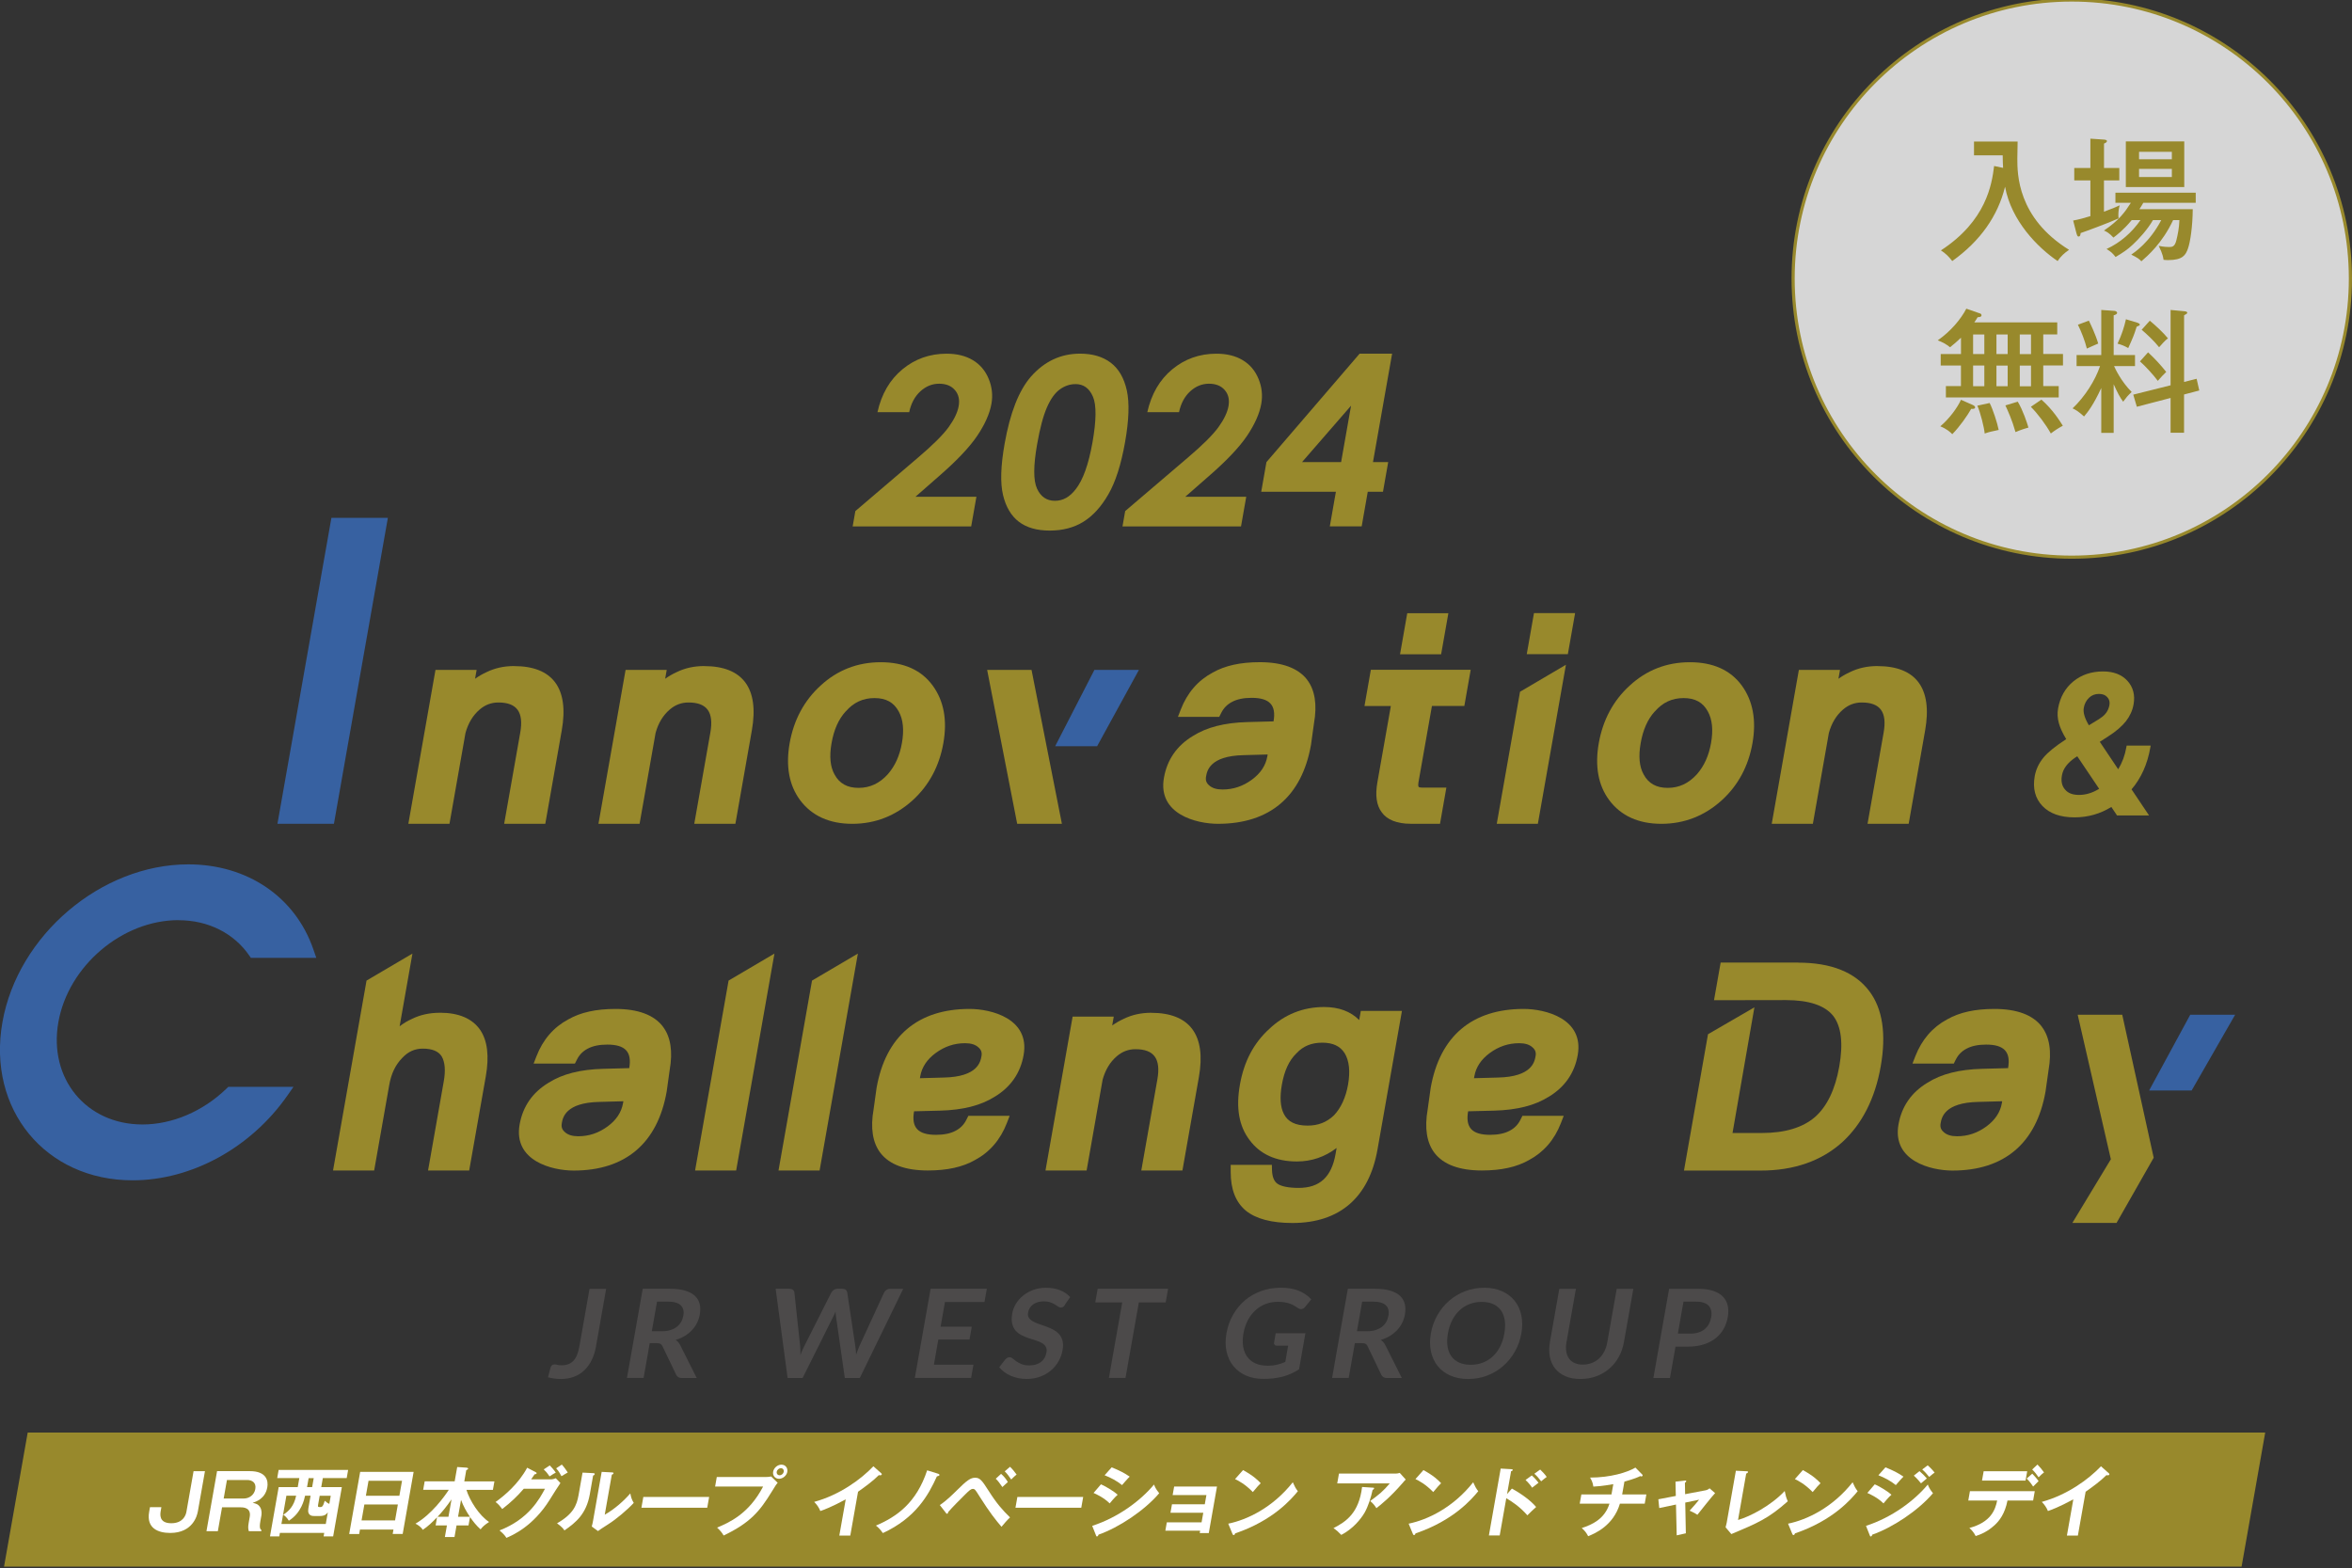 <?xml version="1.0" encoding="UTF-8"?><svg id="_レイヤー_1" xmlns="http://www.w3.org/2000/svg" width="576.43" height="384.41" viewBox="0 0 576.43 384.41"><rect x="0" y="0" width="576.43" height="384.41" fill="#333333" stroke="none"/><defs><style>.cls-1{fill:#4c4a4a;}.cls-1,.cls-2,.cls-3,.cls-4,.cls-5{stroke-width:0px;}.cls-2{fill:#98892c;}.cls-3{fill:#fff;}.cls-6{fill:rgba(255,255,255,.8);stroke:#98892c;stroke-miterlimit:10;stroke-width:.77px;}.cls-4{fill:#3761a1;}.cls-5{fill:#9a8a2c;}</style></defs><path class="cls-1" d="m146.08,330.01c-.22,1.23-.56,2.34-1.04,3.33-.48.99-1.08,1.83-1.8,2.53-.72.7-1.56,1.23-2.53,1.6-.96.37-2.04.56-3.23.56-.54,0-1.07-.03-1.59-.1-.51-.07-1.04-.17-1.59-.31l.64-2.42c.06-.22.17-.4.34-.54.17-.14.4-.2.68-.2.17,0,.39.04.65.11.26.07.61.11,1.03.11.57,0,1.1-.08,1.57-.25.47-.17.89-.43,1.25-.79.36-.36.67-.83.92-1.41.25-.58.45-1.28.6-2.11l2.5-14.18h4.07l-2.48,14.09Z"/><path class="cls-1" d="m159.24,329.24l-1.51,8.54h-4.07l3.86-21.86h6.67c1.49,0,2.74.15,3.75.46,1.01.31,1.81.74,2.39,1.29.58.55.96,1.22,1.15,1.99.18.77.19,1.62.03,2.55-.13.74-.36,1.43-.69,2.09-.33.66-.75,1.25-1.25,1.78s-1.09,1-1.76,1.41c-.67.4-1.41.73-2.22.97.46.29.83.71,1.11,1.26l4.05,8.07h-3.66c-.35,0-.64-.07-.86-.21-.22-.14-.4-.34-.52-.6l-3.36-7c-.13-.26-.28-.45-.47-.56s-.48-.17-.89-.17h-1.74Zm.51-2.92h2.54c.77,0,1.45-.09,2.05-.29.6-.19,1.12-.46,1.55-.79.43-.34.77-.74,1.04-1.2.26-.46.44-.97.54-1.53.2-1.11-.02-1.96-.65-2.56-.63-.59-1.69-.89-3.19-.89h-2.6l-1.28,7.26Z"/><path class="cls-1" d="m190.07,315.92h3.42c.35,0,.63.08.84.25.21.17.33.39.36.67l1.41,13.08c.03.32.06.67.06,1.05,0,.38.01.78,0,1.2.16-.42.31-.82.48-1.2.16-.38.33-.73.5-1.05l6.6-13.08c.12-.23.32-.44.59-.63.27-.19.58-.29.92-.29h1.2c.35,0,.63.08.83.25.2.17.32.39.37.67l1.96,13.08c.11.65.17,1.36.2,2.15.14-.39.28-.77.42-1.13.14-.36.28-.7.41-1.01l6.03-13.08c.12-.25.31-.47.58-.65.27-.18.58-.27.92-.27h3.19l-10.64,21.86h-3.67l-2.14-14.94c-.03-.19-.05-.4-.08-.62-.03-.22-.05-.46-.06-.71-.1.25-.21.49-.31.71-.1.22-.2.43-.3.62l-7.46,14.94h-3.67l-2.93-21.86Z"/><path class="cls-1" d="m241.85,315.92l-.57,3.24h-9.69l-1.07,6.06h7.64l-.55,3.13h-7.64l-1.09,6.18h9.69l-.57,3.25h-13.79l3.86-21.86h13.79Z"/><path class="cls-1" d="m260.99,319.9c-.15.22-.31.38-.47.47-.16.09-.34.14-.55.14s-.41-.08-.64-.23c-.22-.16-.49-.33-.8-.52-.31-.19-.68-.36-1.11-.52-.43-.16-.96-.24-1.58-.24-.57,0-1.07.07-1.51.2-.44.14-.83.32-1.16.57-.33.24-.59.53-.8.87-.2.34-.34.71-.41,1.11-.09.51-.02.94.2,1.28.23.34.56.63.99.88.43.24.93.46,1.5.65.57.19,1.15.4,1.74.61.59.22,1.17.47,1.72.76.55.29,1.03.65,1.43,1.09.4.44.68.97.86,1.61.17.63.18,1.41.02,2.31-.17.99-.51,1.91-1,2.77-.49.86-1.12,1.61-1.88,2.25-.76.64-1.65,1.14-2.65,1.51-1,.37-2.11.55-3.32.55-.7,0-1.37-.07-2.02-.2-.65-.14-1.26-.33-1.84-.58-.58-.25-1.1-.55-1.58-.91-.48-.35-.89-.75-1.24-1.18l1.52-1.95c.14-.14.29-.26.46-.36.17-.09.36-.14.55-.14.25,0,.51.1.76.31s.56.44.91.69c.35.25.78.48,1.28.69s1.13.31,1.89.31c1.16,0,2.11-.27,2.84-.82s1.19-1.34,1.37-2.37c.1-.57.04-1.04-.18-1.41-.22-.36-.55-.67-.98-.91-.43-.25-.93-.46-1.51-.63-.57-.17-1.16-.36-1.75-.56-.59-.2-1.16-.44-1.72-.73-.55-.28-1.03-.65-1.42-1.1-.39-.45-.67-1.02-.84-1.7-.17-.68-.16-1.52.01-2.52.14-.8.44-1.57.89-2.33.45-.76,1.03-1.43,1.75-2.01.71-.58,1.54-1.05,2.49-1.41.95-.35,1.99-.53,3.13-.53,1.29,0,2.44.2,3.46.6,1.02.4,1.84.97,2.48,1.69l-1.34,1.92Z"/><path class="cls-1" d="m286.28,315.92l-.59,3.34h-6.58l-3.27,18.52h-4.07l3.27-18.52h-6.61l.59-3.34h17.25Z"/><path class="cls-1" d="m310.49,334.79c.92,0,1.73-.08,2.44-.25.71-.17,1.4-.4,2.07-.69l.7-3.98h-2.74c-.26,0-.46-.07-.58-.22-.13-.15-.17-.32-.13-.54l.41-2.3h7.27l-1.56,8.85c-.63.4-1.26.75-1.92,1.05-.65.3-1.33.54-2.05.73-.71.19-1.47.33-2.26.43-.79.1-1.64.14-2.54.14-1.59,0-3.01-.28-4.25-.83-1.24-.55-2.27-1.33-3.07-2.31-.8-.99-1.36-2.17-1.67-3.54-.31-1.37-.32-2.87-.03-4.49.29-1.64.82-3.15,1.6-4.52.78-1.37,1.74-2.55,2.9-3.54,1.16-.99,2.48-1.75,3.98-2.3,1.5-.54,3.12-.82,4.86-.82s3.28.26,4.49.79c1.21.53,2.2,1.22,2.96,2.06l-1.5,1.84c-.3.37-.64.56-1.02.56-.24,0-.48-.08-.7-.24-.29-.19-.59-.38-.89-.57-.3-.19-.65-.36-1.03-.5-.38-.14-.82-.26-1.31-.35-.49-.09-1.07-.14-1.74-.14-1.08,0-2.09.18-3.02.54-.94.36-1.77.88-2.5,1.56-.73.68-1.35,1.49-1.85,2.44-.5.95-.85,2.01-1.06,3.17-.22,1.26-.24,2.38-.06,3.36.18.98.53,1.81,1.04,2.49.52.68,1.18,1.19,1.99,1.55.81.36,1.74.54,2.78.54Z"/><path class="cls-1" d="m332.05,329.24l-1.51,8.54h-4.07l3.86-21.86h6.67c1.49,0,2.74.15,3.75.46,1.01.31,1.81.74,2.39,1.29.58.55.96,1.22,1.15,1.99s.19,1.62.03,2.55c-.13.74-.36,1.43-.69,2.09-.33.66-.75,1.25-1.25,1.78-.5.53-1.09,1-1.76,1.41-.67.4-1.41.73-2.22.97.46.29.83.71,1.11,1.26l4.05,8.07h-3.66c-.35,0-.64-.07-.86-.21-.22-.14-.4-.34-.52-.6l-3.36-7c-.13-.26-.28-.45-.47-.56s-.48-.17-.89-.17h-1.74Zm.51-2.92h2.54c.77,0,1.45-.09,2.05-.29s1.12-.46,1.55-.79c.43-.34.77-.74,1.04-1.2.26-.46.44-.97.54-1.53.2-1.11-.02-1.96-.65-2.56-.63-.59-1.69-.89-3.19-.89h-2.6l-1.28,7.26Z"/><path class="cls-1" d="m372.86,326.85c-.28,1.6-.81,3.09-1.59,4.45-.77,1.37-1.73,2.55-2.88,3.55-1.14,1-2.44,1.78-3.9,2.34-1.46.56-3.02.84-4.67.84s-3.11-.28-4.38-.84c-1.27-.56-2.3-1.34-3.1-2.34-.8-1-1.34-2.18-1.64-3.55-.29-1.37-.3-2.85-.02-4.45.28-1.6.81-3.09,1.59-4.45.78-1.37,1.74-2.55,2.89-3.55,1.15-1,2.45-1.78,3.92-2.34,1.46-.56,3.02-.84,4.68-.84s3.11.28,4.37.85c1.26.56,2.29,1.34,3.08,2.34.79.99,1.34,2.17,1.63,3.54.29,1.37.3,2.85.02,4.45Zm-4.17,0c.21-1.2.24-2.28.09-3.23-.15-.95-.46-1.76-.94-2.43-.48-.66-1.11-1.17-1.9-1.53-.79-.35-1.72-.53-2.79-.53s-2.06.18-2.98.53c-.92.35-1.74.86-2.45,1.53-.72.67-1.32,1.47-1.81,2.43-.49.95-.84,2.03-1.05,3.23-.21,1.2-.24,2.28-.09,3.23.15.95.47,1.76.96,2.42.48.66,1.12,1.17,1.92,1.52.79.35,1.73.53,2.79.53s2.06-.18,2.97-.53c.91-.35,1.73-.86,2.44-1.52.71-.66,1.31-1.47,1.8-2.42.49-.95.83-2.03,1.04-3.23Z"/><path class="cls-1" d="m387.94,334.5c.79,0,1.51-.13,2.18-.39.67-.26,1.26-.63,1.77-1.1.51-.47.94-1.05,1.29-1.72.35-.68.59-1.43.74-2.27l2.31-13.09h4.07l-2.31,13.09c-.23,1.3-.65,2.5-1.26,3.61-.61,1.1-1.38,2.06-2.31,2.86-.93.8-1.99,1.43-3.19,1.87-1.2.45-2.5.67-3.9.67s-2.62-.22-3.66-.67c-1.04-.45-1.88-1.07-2.52-1.87-.64-.8-1.07-1.75-1.3-2.86-.22-1.1-.22-2.31,0-3.61l2.31-13.09h4.07l-2.31,13.08c-.15.84-.17,1.59-.06,2.27.11.68.33,1.25.67,1.73.34.48.8.85,1.37,1.11.57.26,1.25.39,2.04.39Z"/><path class="cls-1" d="m410.64,330.09l-1.36,7.7h-4.07l3.86-21.86h7.12c1.46,0,2.7.17,3.71.51,1.01.34,1.81.82,2.39,1.44.59.62.97,1.35,1.15,2.21.18.86.18,1.79,0,2.81-.19,1.06-.53,2.03-1.04,2.91-.51.88-1.17,1.64-1.99,2.28-.82.63-1.79,1.13-2.91,1.48-1.12.35-2.39.53-3.81.53h-3.05Zm.56-3.18h3.05c.75,0,1.41-.09,2-.28.59-.19,1.09-.45,1.52-.8.42-.35.77-.77,1.04-1.27.27-.5.46-1.06.57-1.67.1-.58.11-1.11,0-1.59-.1-.47-.3-.88-.6-1.21-.3-.33-.72-.59-1.24-.76-.52-.18-1.16-.26-1.9-.26h-3.05l-1.38,7.85Z"/><path class="cls-2" d="m527,183.26l.09-.49h-5.89l-.09.49c-.34,1.92-1,3.7-1.98,5.31l-4.51-6.73,2.11-1.36c1.89-1.21,3.33-2.46,4.3-3.69.98-1.26,1.61-2.65,1.87-4.15.4-2.27-.11-4.21-1.51-5.75-1.39-1.53-3.4-2.3-5.98-2.3-2.85,0-5.3.82-7.28,2.45-1.99,1.63-3.25,3.87-3.74,6.64-.2,1.15-.14,2.35.19,3.57.3,1.11.89,2.4,1.81,3.94-2.66,1.72-4.47,3.19-5.55,4.49-1.15,1.39-1.87,2.93-2.17,4.58-.53,2.99.11,5.45,1.89,7.31,1.76,1.85,4.41,2.79,7.87,2.79,3.27,0,6.3-.86,9.02-2.55l1.39,2.08h7.85l-4.29-6.4c2.33-2.7,3.88-6.13,4.6-10.23Zm-16.31-9.72c.18-1.02.6-1.83,1.29-2.49.67-.64,1.47-.95,2.43-.95.9,0,1.58.26,2.06.81.48.54.64,1.16.51,1.91-.21,1.2-.8,2.15-1.77,2.9l-.79.56-2.47,1.51c-1.03-1.71-1.45-3.14-1.26-4.24Zm-1.99,12.1l.4-.25,5.36,7.97c-1.62,1-3.27,1.5-4.9,1.5s-2.71-.43-3.47-1.33c-.76-.89-1.01-2.02-.75-3.46.29-1.67,1.4-3.12,3.37-4.44Z"/><path class="cls-2" d="m333.11,250.04c-2.11-2.12-4.98-3.19-8.59-3.19-5.17,0-9.71,1.82-13.47,5.39-3.82,3.49-6.16,7.96-7.17,13.64-1.01,5.71-.23,10.16,2.36,13.57,2.58,3.49,6.48,5.26,11.6,5.26,3.59,0,6.85-1.11,9.74-3.31l-.25,1.44c-1,5.7-3.89,8.35-9.08,8.35-2.41,0-4.26-.37-5.2-1.04-.84-.62-1.27-1.74-1.31-3.43l-.03-1.18h-10.09v1.73c0,4.27,1.2,7.37,3.7,9.49,2.48,2.01,6.32,3.03,11.42,3.03,11.57,0,18.78-6.23,20.86-18.02l5.99-33.96h-10.08l-.4,2.24Zm-3.55,8.14c1.12,1.87,1.39,4.46.82,7.71-.56,3.16-1.74,5.7-3.45,7.51-1.77,1.7-3.88,2.52-6.46,2.52-2.95,0-4.85-.93-5.82-2.86-.87-1.69-1.03-4.1-.49-7.17.61-3.44,1.77-5.94,3.54-7.65l.08-.08c1.6-1.73,3.66-2.57,6.27-2.57s4.39.83,5.51,2.59Z"/><path class="cls-2" d="m107.81,248.26c-2.55,0-4.81.5-6.82,1.49-1.06.47-2.08,1.08-3.05,1.82l3.14-17.82-11.25,6.62-8.21,46.55h10.08l3.7-20.98c.48-2.74,1.5-4.88,3.15-6.58,1.47-1.58,3.09-2.31,5.09-2.31,2.27,0,3.83.65,4.61,1.9.81,1.41.98,3.46.51,6.11l-3.85,21.86h10.08l4.07-23.07c.87-4.94.41-8.77-1.38-11.39-1.93-2.79-5.24-4.21-9.86-4.21Z"/><polygon class="cls-2" points="170.35 286.92 180.42 286.92 189.8 233.75 178.56 240.37 170.35 286.92"/><polygon class="cls-2" points="190.8 286.92 200.87 286.92 210.25 233.75 199.01 240.37 190.8 286.92"/><path class="cls-2" d="m282.16,248.26c-2.51,0-4.74.5-6.78,1.5-.97.44-1.9.98-2.8,1.61l.38-2.17h-10.08l-6.65,37.72h10.08l3.92-22.25c.66-2.41,1.83-4.35,3.48-5.76,1.36-1.16,2.86-1.72,4.58-1.72,4.55,0,6.25,2.35,5.36,7.41l-3.94,22.33h10.08l4.04-22.93c1.81-10.29-2.23-15.73-11.68-15.73Z"/><path class="cls-2" d="m460.14,163.27c-2.51,0-4.74.5-6.78,1.5-.96.44-1.9.98-2.79,1.61l.38-2.17h-10.08l-6.65,37.72h10.08l3.92-22.25c.66-2.41,1.83-4.35,3.48-5.76,1.36-1.16,2.86-1.72,4.58-1.72,4.55,0,6.25,2.35,5.36,7.41l-3.94,22.33h10.08l4.04-22.93c1.81-10.29-2.22-15.73-11.68-15.73Z"/><path class="cls-2" d="m172.59,163.27c-2.51,0-4.74.5-6.78,1.5-.96.44-1.9.98-2.79,1.61l.38-2.17h-10.08l-6.65,37.72h10.08l3.92-22.25c.65-2.41,1.83-4.35,3.48-5.76,1.36-1.16,2.86-1.72,4.58-1.72,4.55,0,6.25,2.35,5.36,7.41l-3.94,22.33h10.08l4.04-22.93c1.81-10.29-2.22-15.73-11.68-15.73Z"/><path class="cls-2" d="m126,163.27c-2.51,0-4.74.5-6.78,1.5-.96.44-1.9.98-2.79,1.61l.38-2.17h-10.08l-6.65,37.72h10.08l3.92-22.25c.66-2.41,1.83-4.35,3.48-5.76,1.36-1.16,2.86-1.72,4.58-1.72,4.55,0,6.25,2.35,5.36,7.41l-3.94,22.33h10.08l4.04-22.93c1.81-10.29-2.22-15.73-11.68-15.73Z"/><path class="cls-2" d="m426.89,168.06c-2.77-3.8-7.05-5.73-12.73-5.73s-10.64,1.93-14.74,5.72c-4.03,3.67-6.58,8.42-7.59,14.12-1,5.65-.13,10.35,2.57,13.98,2.87,3.84,7.17,5.79,12.78,5.79s10.59-1.95,14.82-5.79c3.98-3.63,6.5-8.33,7.5-13.98.99-5.61.11-10.36-2.6-14.1h0Zm-21.34,6.36l.03-.03c1.91-2.2,4.21-3.27,7.03-3.27s4.75,1.04,5.96,3.3c1.08,1.95,1.34,4.56.77,7.74-.55,3.12-1.7,5.64-3.49,7.67-2.03,2.22-4.36,3.3-7.13,3.3s-4.71-1.07-5.9-3.3c-1.06-1.92-1.29-4.43-.72-7.68.58-3.29,1.71-5.83,3.44-7.74Z"/><path class="cls-5" d="m228.59,168.06c-2.77-3.8-7.05-5.73-12.73-5.73s-10.64,1.93-14.74,5.72c-4.03,3.67-6.58,8.42-7.59,14.12-1,5.65-.13,10.35,2.57,13.98,2.87,3.84,7.17,5.79,12.78,5.79s10.59-1.95,14.82-5.79c3.98-3.63,6.5-8.33,7.5-13.98s.12-10.36-2.6-14.1h0Zm-21.34,6.36l.03-.03c1.91-2.2,4.21-3.27,7.03-3.27s4.75,1.04,5.96,3.3c1.08,1.95,1.34,4.56.77,7.74-.55,3.12-1.7,5.64-3.49,7.67-2.03,2.22-4.36,3.3-7.13,3.3s-4.71-1.07-5.9-3.3c-1.06-1.92-1.29-4.43-.72-7.68.58-3.29,1.71-5.83,3.44-7.74Z"/><polygon class="cls-2" points="366.83 201.93 376.9 201.93 383.78 162.95 372.53 169.57 366.83 201.93"/><polygon class="cls-2" points="374.18 160.35 384.25 160.35 386.03 150.28 375.95 150.28 374.18 160.35"/><path class="cls-2" d="m334.41,173.07h6.46l-3.3,18.71c-.56,3.19-.22,5.59,1.03,7.29,1.3,1.87,3.76,2.86,7.13,2.86h7.19l1.56-8.87h-6.05c-.4,0-.67-.08-.74-.16-.16-.24-.12-.75-.05-1.13l3.3-18.71h7.94l1.56-8.87h-24.47l-1.56,8.87Z"/><polygon class="cls-2" points="354.97 150.31 344.89 150.31 343.12 160.39 353.19 160.39 354.97 150.31"/><path class="cls-2" d="m500.38,251.62h0c-2.2-2.85-6.1-4.3-11.61-4.3-4.75,0-8.54.84-11.56,2.56-3.59,1.92-6.22,4.97-7.81,9.06l-.69,1.78h10.12l.51-1.01c.59-1.16,1.44-2.03,2.62-2.65,1.23-.66,2.84-1,4.8-1,4.42,0,6.08,1.78,5.38,5.77l-6.4.17c-5.6.15-9.98,1.27-13.36,3.41-3.93,2.37-6.32,5.81-7.1,10.24-1.58,8.93,7.97,11.29,13.24,11.29,12.68,0,20.56-6.68,22.8-19.36l.74-5.25c.81-4.58.24-8.18-1.68-10.69Zm-9.68,18.33l-.09.5c-.39,2.21-1.66,4.11-3.77,5.67-2.21,1.62-4.57,2.41-7.21,2.41-1.46,0-2.55-.34-3.29-1.04-.67-.59-.89-1.23-.73-2.13.24-1.39.9-5.08,9.25-5.25l5.85-.16Z"/><path class="cls-2" d="m162.45,251.62h0c-2.2-2.85-6.1-4.3-11.61-4.3-4.75,0-8.54.84-11.56,2.56-3.6,1.92-6.23,4.97-7.81,9.06l-.69,1.78h10.12l.51-1.01c.59-1.16,1.44-2.03,2.62-2.65,1.23-.66,2.84-1,4.8-1,4.42,0,6.08,1.78,5.38,5.77l-6.4.17c-5.6.15-9.98,1.27-13.36,3.41-3.93,2.37-6.32,5.81-7.1,10.24-1.58,8.93,7.97,11.29,13.24,11.29,12.68,0,20.56-6.68,22.8-19.36l.73-5.25c.81-4.58.25-8.18-1.67-10.69Zm-24.77,23.74c.24-1.39.9-5.08,9.25-5.25l5.85-.16-.09.5c-.39,2.21-1.66,4.12-3.77,5.67-2.21,1.62-4.57,2.41-7.21,2.41-1.46,0-2.55-.34-3.29-1.04-.67-.59-.89-1.23-.73-2.13Z"/><path class="cls-2" d="m320.36,166.62h0c-2.2-2.85-6.11-4.3-11.61-4.3-4.75,0-8.54.84-11.56,2.56-3.6,1.92-6.23,4.97-7.81,9.06l-.69,1.78h10.12l.51-1.01c.59-1.16,1.44-2.03,2.62-2.65,1.22-.66,2.84-1,4.8-1,4.42,0,6.08,1.78,5.38,5.77l-6.4.17c-5.6.15-9.98,1.27-13.36,3.41-3.93,2.37-6.32,5.81-7.1,10.24-1.58,8.93,7.97,11.29,13.24,11.29,12.68,0,20.56-6.68,22.8-19.36l.73-5.25c.81-4.58.24-8.18-1.67-10.69Zm-9.68,18.33l-.09.5c-.39,2.21-1.66,4.12-3.77,5.67-2.21,1.62-4.57,2.41-7.21,2.41-1.46,0-2.55-.34-3.3-1.04-.67-.59-.89-1.23-.73-2.13.24-1.39.9-5.08,9.25-5.25l5.85-.16Z"/><path class="cls-2" d="m379.57,268.85c3.93-2.37,6.32-5.81,7.1-10.24,1.58-8.93-7.97-11.29-13.24-11.29-12.68,0-20.56,6.68-22.8,19.36l-.73,5.25c-.81,4.58-.24,8.18,1.67,10.69h0c2.2,2.85,6.1,4.3,11.61,4.3,4.75,0,8.55-.84,11.56-2.56,3.6-1.93,6.23-4.97,7.81-9.06l.69-1.78h-10.12l-.51,1.01c-.59,1.16-1.44,2.03-2.62,2.65-1.23.66-2.84,1-4.8,1-4.42,0-6.08-1.78-5.38-5.77l6.4-.16c5.6-.15,9.98-1.27,13.36-3.41Zm-18.32-4.55l.09-.5c.39-2.21,1.66-4.12,3.77-5.67,2.21-1.62,4.57-2.41,7.21-2.41,1.45,0,2.55.34,3.29,1.04.67.59.89,1.23.73,2.13-.25,1.39-.9,5.08-9.25,5.25l-5.85.16Z"/><path class="cls-2" d="m243.77,268.85c3.93-2.37,6.32-5.81,7.1-10.24,1.58-8.93-7.97-11.29-13.24-11.29-12.68,0-20.56,6.68-22.8,19.36l-.73,5.25c-.81,4.58-.24,8.18,1.68,10.69h0c2.2,2.85,6.1,4.3,11.61,4.3,4.75,0,8.55-.84,11.56-2.56,3.6-1.92,6.22-4.97,7.81-9.06l.69-1.78h-10.12l-.51,1.01c-.59,1.16-1.44,2.03-2.62,2.65-1.22.66-2.84,1-4.8,1-4.42,0-6.08-1.78-5.38-5.77l6.4-.16c5.6-.15,9.98-1.27,13.36-3.41Zm-18.32-4.55l.09-.5c.39-2.21,1.66-4.12,3.77-5.67,2.21-1.62,4.57-2.41,7.21-2.41,1.46,0,2.55.34,3.29,1.04.67.59.89,1.23.73,2.13-.25,1.39-.9,5.08-9.25,5.25l-5.85.16Z"/><polygon class="cls-2" points="241.93 164.21 249.29 201.93 260.25 201.93 252.81 164.21 241.93 164.21"/><polygon class="cls-4" points="258.6 182.92 268.88 182.92 279.13 164.21 268.22 164.21 258.6 182.92"/><polygon class="cls-4" points="536.79 248.74 526.71 267.31 537.13 267.31 547.79 248.74 536.79 248.74"/><polygon class="cls-2" points="509.2 248.74 517.33 284.17 507.89 299.78 518.72 299.78 527.83 283.79 520.12 248.74 509.2 248.74"/><polygon class="cls-4" points="68 201.93 81.84 201.93 95.06 126.94 81.22 126.94 68 201.93"/><path class="cls-2" d="m440.66,235.95h-18.96l-1.63,9.23,17.62-.03c5.63,0,9.53,1.3,11.58,3.85,2,2.58,2.5,6.76,1.5,12.44-.99,5.59-2.98,9.75-5.93,12.36-3.01,2.61-7.39,3.93-13.03,3.93h-7.2l5.36-30.8-11.37,6.59-5.89,33.42h18.83c8.1,0,14.8-2.33,19.93-6.93,4.88-4.46,8.06-10.7,9.45-18.55,1.41-7.97.47-14.19-2.78-18.49-3.47-4.64-9.34-7-17.47-7Z"/><path class="cls-4" d="m43.75,225.57c7.26,0,13.6,3.18,17.38,8.72l.35.51h16.04l-.75-2.16c-4.44-12.8-16.17-20.76-30.62-20.76-21.36,0-41.8,17.37-45.56,38.71-3.77,21.36,10.55,38.74,31.91,38.74,14.44,0,28.97-7.95,37.92-20.76l1.51-2.16h-15.97l-.53.51c-5.76,5.54-13.24,8.72-20.51,8.72-13.8,0-23.05-11.24-20.62-25.06,2.43-13.8,15.64-25.03,29.45-25.03Z"/><path class="cls-2" d="m222.83,101.04h-7.78c.99-4.45,3.03-7.96,6.12-10.51,3.08-2.55,6.69-3.83,10.81-3.83,2.55,0,4.7.53,6.46,1.59,1.76,1.06,3.05,2.58,3.87,4.58.82,1.99,1.04,4.02.68,6.08-.43,2.45-1.61,5.09-3.52,7.92-1.92,2.83-5.09,6.17-9.54,10.02l-5.57,4.88h14.94l-1.28,7.27h-29.05l.66-3.76,15.27-13.03c3.69-3.13,6.21-5.64,7.59-7.54,1.37-1.9,2.19-3.62,2.46-5.15.28-1.59-.02-2.91-.92-3.94-.89-1.04-2.18-1.56-3.87-1.56s-3.25.63-4.61,1.88c-1.36,1.25-2.27,2.96-2.73,5.11Z"/><path class="cls-2" d="m264.7,86.69c3.06,0,5.57.74,7.52,2.22,1.95,1.48,3.26,3.74,3.94,6.78.67,3.04.53,7.28-.43,12.7-.97,5.48-2.33,9.75-4.1,12.8-1.76,3.05-3.81,5.29-6.13,6.72-2.32,1.43-5.06,2.15-8.22,2.15s-5.68-.72-7.57-2.16c-1.89-1.44-3.19-3.63-3.89-6.57-.7-2.94-.57-7.12.39-12.55,1.34-7.58,3.49-13.07,6.47-16.48,3.3-3.74,7.31-5.61,12.02-5.61Zm-1.13,7.47c-1.35,0-2.62.43-3.81,1.28-1.19.85-2.25,2.32-3.16,4.39-.92,2.08-1.73,5.12-2.43,9.12-.92,5.22-.93,8.83-.02,10.82.91,1.99,2.37,2.99,4.38,2.99s3.64-.94,5.11-2.84c1.79-2.28,3.15-6.1,4.1-11.45.96-5.43,1-9.17.12-11.23-.88-2.06-2.31-3.09-4.28-3.09Z"/><path class="cls-2" d="m288.96,101.04h-7.78c1-4.45,3.03-7.96,6.12-10.51,3.08-2.55,6.69-3.83,10.81-3.83,2.55,0,4.7.53,6.46,1.59,1.76,1.06,3.05,2.58,3.87,4.58.82,1.99,1.04,4.02.68,6.08-.43,2.45-1.61,5.09-3.52,7.92-1.92,2.83-5.09,6.17-9.54,10.02l-5.57,4.88h14.94l-1.28,7.27h-29.05l.66-3.76,15.27-13.03c3.69-3.13,6.21-5.64,7.59-7.54,1.37-1.9,2.19-3.62,2.46-5.15.28-1.59-.02-2.91-.92-3.94-.89-1.04-2.18-1.56-3.87-1.56s-3.25.63-4.61,1.88c-1.36,1.25-2.27,2.96-2.73,5.11Z"/><path class="cls-2" d="m333.22,86.69h7.96l-4.69,26.59h3.73l-1.28,7.27h-3.73l-1.49,8.48h-7.81l1.49-8.48h-18.3l1.28-7.27,22.84-26.59Zm-4.54,26.59l2.44-13.84-12.02,13.84h9.58Z"/><polygon class="cls-2" points="549.37 384.02 .99 384.02 6.79 351.16 555.16 351.16 549.37 384.02"/><path class="cls-3" d="m48.46,370.61c-.15.86-1.19,5.16-6.74,5.16-2.99,0-5.87-1.16-5.17-5.14l.21-1.18h2.79l-.16.93c-.14.79-.49,3.01,2.59,3.01,2.8,0,3.55-1.87,3.71-2.82l1.75-9.94h2.79l-1.76,9.98Z"/><path class="cls-3" d="m61.24,360.62c4.15,0,4.54,2.45,4.27,3.96-.49,2.8-2.77,3.53-3.59,3.81.81.17,1.38.32,1.86,1.12.42.71.35,1.63.28,2l-.25,1.4c-.3,1.72,0,1.94.27,2.17l-.05.26h-3.05c-.14-.56-.23-.9-.03-2.07l.25-1.42c.41-2.3-1.58-2.36-2.22-2.36h-4.56l-1.03,5.85h-2.79l2.6-14.73h8.02Zm-5.62,2.17l-.8,4.54h4.93c1.31,0,2.56-.84,2.82-2.32.27-1.55-.75-2.22-2.02-2.22h-4.93Z"/><path class="cls-3" d="m78.73,364.53h5.05l-2.13,12.08h-2.34l.15-.86h-10.86l-.15.86h-2.28l2.13-12.08h4.67l.39-2.21h-5.42l.35-2h17.03l-.35,2h-5.85l-.39,2.21Zm1.11,9.05l.5-2.86c-.38.49-.76.9-1.99.9h-1.33c-.45,0-1.78,0-1.44-1.91l.54-3.07h-1.35c-.2.93-.91,4.22-3.98,6.13-.51-.8-.92-1.16-1.37-1.46,1.37-.9,2.61-2.07,3.16-4.67h-2.39l-1.22,6.94h10.86Zm-2.95-11.25h-1.25l-.39,2.21h1.25l.39-2.21Zm1.06,6.58c-.09.52.08.52.52.52.39,0,.67,0,1.12-1.55.26.22.68.6,1.12.77l.35-2h-2.71l-.4,2.26Z"/><path class="cls-3" d="m88.22,374.94l-.19,1.1h-2.45l2.69-15.24h13.1l-2.68,15.22h-2.45l.19-1.08h-8.21Zm8.6-2.24l.69-3.91h-8.21l-.69,3.91h8.21Zm1.06-6.04l.65-3.68h-8.21l-.65,3.68h8.21Z"/><path class="cls-3" d="m114.84,373.93h-2.95l-.5,2.84h-2.36l.5-2.84h-2.77l.35-2c-1.19,1.23-2.14,2.17-3.5,3.08-.49-.82-1.38-1.31-1.79-1.51,3.91-2.24,7.09-6.62,8.17-8.3h-6.28l.37-2.08h7.35l.62-3.51,2.24.15c.09,0,.48.06.44.26-.03.15-.23.26-.46.36l-.48,2.75h7.38l-.37,2.08h-6.49c.8,2.58,3.05,6.21,5.55,7.87-1.19.8-1.54,1.12-2.08,1.81-1.05-.92-1.93-2.07-2.59-3.03l-.37,2.07Zm-4.18-6.39c-1.28,1.83-2.13,2.88-3.42,4.26h2.67l.75-4.26Zm4.5,4.26c-.92-1.38-1.57-2.54-2.17-4.13l-.73,4.13h2.9Z"/><path class="cls-3" d="m134.87,362.64c.62,0,.98-.13,1.34-.28l1.14,1.18c-.41.54-1.79,2.75-2.65,4.13-4.06,6.49-9.04,8.64-10.59,9.31-.26-.43-.54-.84-1.68-1.83,7.16-2.77,9.82-7.76,11.13-10.21h-5.2c-1.58,1.83-3.1,3.29-5.27,4.97-.69-.88-.9-1.16-1.64-1.72,2.27-1.63,5.63-4.47,7.75-8.41l2.1,1.1c.09.04.24.11.21.28-.03.19-.38.24-.49.24-.3.45-.5.73-.85,1.23h4.71Zm-.13-3.42c.22.22,1.03,1.07,1.47,1.76-.23.13-.9.47-1.53.93-.59-.88-.97-1.29-1.42-1.72l1.48-.97Zm2.95-.21c.52.54,1.16,1.48,1.46,1.93-.1.06-1.02.62-1.55.92-.11-.22-.64-1.25-1.3-1.93l1.39-.92Z"/><path class="cls-3" d="m145.37,361.11c.18.02.43.02.39.24-.04.21-.24.3-.4.36l-.81,4.58c-.84,4.75-3.33,6.88-6.22,8.86-.24-.36-.53-.8-1.81-1.74,3.95-2.26,4.83-4.37,5.28-6.95l.97-5.48,2.59.13Zm4.67-.17c.2.02.35.02.32.21-.03.19-.23.26-.42.35l-1.73,9.8c2.47-1.4,4.7-3.42,6.27-5.22.2,1.08.38,1.55.84,2.32-1.53,1.68-4.29,4-6.27,5.25-1.75,1.12-1.94,1.25-2.5,1.66l-1.52-1.12c.13-.5.25-.97.33-1.48l2.1-11.91,2.58.13Z"/><path class="cls-3" d="m173.8,366.94l-.47,2.65h-16.13l.47-2.65h16.13Z"/><path class="cls-3" d="m187.69,362.06c.37,0,.94-.04,1.31-.13l1.6,1.55c-.37.41-.48.58-1.47,2.19-2.94,4.79-5.23,7.59-11.78,10.73-.37-.67-.86-1.25-1.6-1.94,2.79-1.18,7.75-3.27,11.27-10.06h-11.76l.41-2.34h12.02Zm5.27-1.29c-.17.95-1.09,1.72-2.04,1.72s-1.6-.77-1.44-1.72c.17-.97,1.09-1.74,2.04-1.74s1.6.79,1.43,1.74Zm-2.6,0c-.08.47.22.86.71.86s.93-.39,1.01-.86c.09-.49-.24-.88-.7-.88s-.93.39-1.02.88Z"/><path class="cls-3" d="m208.39,376.42h-2.69l1.57-8.88c-3.57,1.93-5.37,2.56-6.22,2.86-.32-.82-.86-1.61-1.51-2.24,6.27-1.72,11.46-5.53,14.51-8.73l1.94,1.72c.1.09.14.17.12.26-.03.17-.23.24-.38.24-.09,0-.24-.02-.33-.06-1.56,1.53-3.32,2.82-5.11,4.08l-1.9,10.75Z"/><path class="cls-3" d="m229.93,361.26c.18.06.34.19.32.3-.03.19-.27.26-.64.35-2.06,4.58-5.18,10.17-13.23,13.89-.88-1.23-1.4-1.59-1.71-1.83,5.09-2.17,9.91-5.53,12.56-13.55l2.71.84Z"/><path class="cls-3" d="m230.32,368.94c1.58-1.01,3.46-2.9,4.07-3.5,2.63-2.62,3.48-3.2,4.6-3.2s1.62.54,3.29,3.18c1.97,3.12,3.44,4.77,5.26,6.54-.58.52-1.63,1.72-2.09,2.3-1.35-1.57-2.9-3.51-5.34-7.37-1.11-1.78-1.2-1.91-1.7-1.91-.45,0-.84.34-1.95,1.44-.97.95-3.2,3.2-4.07,4.22-.04.21-.08.43-.32.43-.09,0-.14-.07-.23-.19l-1.52-1.96Zm15.03-7.65c.74.65,1.17,1.2,1.65,2-.26.22-.89.82-1.34,1.23-.74-1.08-1.09-1.53-1.62-2.04l1.31-1.2Zm2.19-1.74c.5.47,1.22,1.33,1.61,1.91-.54.41-1.25,1.14-1.32,1.21-.48-.69-.98-1.42-1.59-2l1.3-1.12Z"/><path class="cls-3" d="m265.47,366.94l-.47,2.65h-16.13l.47-2.65h16.13Z"/><path class="cls-3" d="m267.68,374.03c6.38-2.06,11.88-6.19,15.15-10.13.14.37.4,1.1,1.27,2.13-3.57,4.22-9.9,8.43-14.86,10.15-.07.19-.17.45-.4.45-.13,0-.17-.09-.23-.26l-.93-2.34Zm2.15-10.17c1.36.56,3.47,1.94,4.09,2.54-.8.71-1.66,1.76-1.95,2.13-1.5-1.48-3.4-2.32-3.96-2.56l1.81-2.11Zm2.62-4.17c1.87.75,3.07,1.36,4.42,2.28-.45.41-1.5,1.63-1.88,2.07-1.26-1.03-2.75-1.81-4.27-2.41l1.73-1.94Z"/><path class="cls-3" d="m285.6,375.24l.36-2.06h8.52l.42-2.36h-8.04l.37-2.08h8.04l.4-2.26h-8.28l.37-2.08h10.5l-2.01,11.4h-2.22l.1-.58h-8.52Z"/><path class="cls-3" d="m301.01,373.5c4.65-.95,10.9-3.93,15.83-10.15.49,1.07.65,1.42,1.24,2.19-1.54,1.87-5.99,7.16-15.37,10.34-.07.19-.13.41-.39.41-.13,0-.22-.15-.28-.32l-1.02-2.47Zm3.64-13.14c2.5,1.38,3.59,2.43,4.33,3.22-.47.45-.82.82-1.93,2.17-1.87-1.93-3.53-2.79-4.36-3.18l1.96-2.21Z"/><path class="cls-3" d="m336.5,364.66c.13,0,.29.04.27.19-.04.21-.28.34-.37.37-.42,1.94-1.08,3.98-1.92,5.5-.98,1.72-2.99,4.11-5.76,5.53-.71-.75-1.07-1.07-1.91-1.66,3.06-1.57,6.24-3.68,7.01-10.09l2.68.17Zm5.47-3.44c.34,0,.74-.04,1.08-.17l1.47,1.63c-.27.26-.37.37-.84.93-2.93,3.38-5.24,5.22-6.35,6.09-.32-.52-.71-1.08-1.52-1.76,2.19-1.59,3.22-2.45,4.8-4.32h-12.88l.43-2.41h13.81Z"/><path class="cls-3" d="m345.22,373.5c4.65-.95,10.9-3.93,15.83-10.15.49,1.07.65,1.42,1.24,2.19-1.54,1.87-5.99,7.16-15.37,10.34-.07.19-.13.41-.39.41-.13,0-.22-.15-.28-.32l-1.02-2.47Zm3.64-13.14c2.5,1.38,3.59,2.43,4.33,3.22-.47.45-.82.82-1.93,2.17-1.87-1.93-3.53-2.79-4.36-3.18l1.96-2.21Z"/><path class="cls-3" d="m370.53,364.89c2.39,1.31,4.65,2.97,5.95,4.52-.86.77-1.18,1.08-2.15,2.04-1.9-2.19-3.98-3.5-5.17-4.19l-1.61,9.12h-2.65l2.89-16.39,2.63.15c.18.02.35.04.32.21-.04.21-.29.26-.4.28l-.99,5.61,1.19-1.35Zm4.87-3.22c.62.52,1.16,1.16,1.67,1.79-.41.3-1.19.9-1.58,1.22-.3-.5-1-1.35-1.61-1.89l1.53-1.12Zm2.07-1.44c.37.32,1.25,1.27,1.6,1.81-.36.26-.47.34-1.36,1.07-.67-.86-.96-1.22-1.67-1.85l1.43-1.03Z"/><path class="cls-3" d="m397.56,366.33h5.93l-.4,2.26h-6.08c-1.61,5.42-6.13,7.31-7.78,7.98-.45-.86-.8-1.31-1.57-2,2.48-.82,5.59-2.15,6.79-5.98h-7.29l.4-2.26h7.38l.45-2.52c-2.82.5-4.16.56-4.89.6-.13-1.05-.52-1.72-.81-2.21,5.01,0,9.12-1.27,11.12-2.45l1.71,1.74c.05.06.07.11.06.19-.02.11-.14.24-.3.24-.09,0-.18-.04-.28-.09-.53.26-1.35.65-3.89,1.36l-.55,3.14Z"/><path class="cls-3" d="m410.65,363.2l2.25-.26c.17-.02.4-.06.36.19-.02.13-.17.22-.32.34l.05,2.8,5.01-.95c.35-.07.71-.24.98-.49l1.36,1.18c-.77.77-3.72,4.56-4.34,5.31-.62-.43-1.62-.88-1.9-1.01.23-.24.74-.82,1.3-1.46.38-.45.82-.97,1.02-1.23l-3.4.71.15,7.53-2.24.5-.18-7.55-4.1.86-.22-2.15,4.28-.82-.08-3.5Z"/><path class="cls-3" d="m428.06,360.64c.24.02.38.06.36.19-.04.22-.32.34-.46.39l-2,11.37c2.99-.86,8.06-3.5,11.44-7.1.24,1.2.32,1.5.75,2.52-4.75,4.22-7.33,5.31-13.83,8.04l-1.41-1.66c.08-.26.23-.86.27-1.12l2.25-12.75,2.63.13Z"/><path class="cls-3" d="m438.21,373.5c4.65-.95,10.9-3.93,15.83-10.15.49,1.07.65,1.42,1.24,2.19-1.54,1.87-5.99,7.16-15.37,10.34-.07.19-.13.41-.39.41-.13,0-.22-.15-.28-.32l-1.02-2.47Zm3.64-13.14c2.5,1.38,3.59,2.43,4.33,3.22-.47.45-.82.82-1.93,2.17-1.87-1.93-3.53-2.79-4.36-3.18l1.96-2.21Z"/><path class="cls-3" d="m457.32,374.03c6.38-2.06,11.88-6.19,15.15-10.13.14.37.4,1.1,1.27,2.13-3.57,4.22-9.9,8.43-14.86,10.15-.07.19-.17.45-.4.45-.13,0-.17-.09-.23-.26l-.93-2.34Zm2.15-10.17c1.36.56,3.47,1.94,4.09,2.54-.8.71-1.66,1.76-1.95,2.13-1.5-1.48-3.4-2.32-3.96-2.56l1.81-2.11Zm2.62-4.17c1.87.75,3.07,1.36,4.42,2.28-.45.41-1.5,1.63-1.88,2.07-1.26-1.03-2.75-1.81-4.27-2.41l1.73-1.94Zm8.34.93c.51.41,1.38,1.27,1.8,1.79-.39.32-1.03.86-1.43,1.2-.17-.21-.92-1.16-1.76-1.89l1.39-1.1Zm2.01-1.42c.52.43,1.36,1.31,1.7,1.79-.21.13-.48.3-1.33,1.05-.55-.69-1.08-1.29-1.71-1.83l1.34-1.01Z"/><path class="cls-3" d="m482.39,367.82l.4-2.28h15.89l-.4,2.28h-6.28c-.63,3.25-2.02,5.01-3.18,6.06-.85.77-2.31,1.94-4.62,2.65-.44-.9-1.07-1.57-1.54-1.98,5.29-1.4,6.36-4.49,6.81-6.73h-7.08Zm14.44-7.18l-.41,2.3h-10.67l.41-2.3h10.67Zm1.24.6c.35.34,1.19,1.29,1.55,1.83-.29.26-.38.37-1.34,1.33-.73-1.14-1.31-1.7-1.58-1.96l1.37-1.2Zm1.27-2.24c.56.56,1.14,1.27,1.61,1.93-.46.35-.72.58-1.33,1.2-.37-.58-1.02-1.4-1.57-1.91l1.3-1.22Z"/><path class="cls-3" d="m509.25,376.42h-2.69l1.57-8.88c-3.57,1.93-5.37,2.56-6.22,2.86-.32-.82-.86-1.61-1.51-2.24,6.27-1.72,11.46-5.53,14.51-8.73l1.94,1.72c.1.09.14.17.12.26-.03.17-.23.24-.38.24-.09,0-.24-.02-.33-.06-1.56,1.53-3.32,2.82-5.11,4.08l-1.9,10.75Z"/><circle class="cls-6" cx="507.75" cy="68.29" r="68.29"/><path class="cls-2" d="m490.92,41.14c-.07-.98-.07-1.67-.1-3.07h-7.03v-3.37h10.69c0,.69-.07,3.6-.07,4.18,0,3.73,0,14.51,12.68,22.36-1.08.72-2.06,1.6-2.81,2.75-4.87-3.3-11.34-9.84-12.88-18.21-1.76,7.16-6.08,13.33-12.94,18.21-.95-1.21-1.63-1.86-2.78-2.61,11.15-7.26,12.49-16.24,13.04-20.69l2.19.46Z"/><path class="cls-2" d="m519.4,41.18v3.04h-3.76v7.68c2.55-.98,2.75-1.05,3.86-1.57-.23.72-.33,1.63-.33,2.42,0,.33.03.56.07.78-2.75,1.24-8.33,3.27-9.32,3.6-.03.36-.07.85-.52.85-.29,0-.39-.42-.49-.75l-.82-3.17c1.44-.26,2.71-.62,4.22-1.08v-8.76h-3.95v-3.04h3.95v-7.19l3.37.23c.29.03.69.1.69.36,0,.29-.29.42-.72.62v5.98h3.76Zm3.04,12.78c-2.06,2.48-3.82,3.79-4.48,4.28-1.01-1.11-1.7-1.47-2.32-1.73,3.73-2.52,5.13-4.51,6.6-6.8h-3.79v-2.48h19.68v2.48h-12.85c-.26.52-.69,1.14-.95,1.57h13.07c-.03,4.18-.59,8.04-1.18,9.67-.56,1.57-1.27,2.81-4.87,2.81-.39,0-.69-.03-1.11-.07-.07-.52-.16-1.34-1.18-3.43,1.21.29,2.39.29,2.52.29.75,0,1.41-.03,1.8-1.63.33-1.31.69-3.04.75-4.97h-1.54c-2.68,5.72-6.31,8.82-7.78,10.1-.52-.56-.95-.88-2.48-1.63.75-.52,4.51-3.01,7.35-8.47h-2.03c-1.34,2.32-3.43,4.61-4.94,6.01-1.24,1.18-2.45,1.99-4.22,3.04-.72-.92-1.14-1.31-2.22-1.96,3.4-1.57,6.18-4.02,8.33-7.09h-2.19Zm12.88-8.11h-14.32v-11.18h14.32v11.18Zm-3.04-6.8v-1.83h-8.04v1.83h8.04Zm-8.04,2.35v1.99h8.04v-1.99h-8.04Z"/><path class="cls-2" d="m480.6,89.6h-4.97v-2.81h4.97v-4.02c-1.14,1.11-2.03,1.83-2.68,2.35-.92-.75-1.86-1.24-3.01-1.7,3.07-2.12,5.62-5.1,7-7.75l3.2,1.11c.23.07.52.16.52.49,0,.42-.46.46-.95.49-.23.39-.36.62-.82,1.27h20.33v2.94h-3.43v4.8h4.84v2.81h-4.84v5.07h3.79v2.78h-27.65v-2.78h3.69v-5.07Zm2.81,9.64c.36.16.65.33.65.62,0,.42-.65.39-.95.36-.98,1.7-2.75,4.28-4.64,6.21-.52-.52-1.28-1.24-2.94-1.93,2.19-1.83,4.18-4.54,5.07-6.5l2.81,1.24Zm.16-12.45h2.75v-4.8h-2.75v4.8Zm0,7.88h2.75v-5.07h-2.75v5.07Zm4.05,4.12c.78,1.47,1.9,4.94,2.22,6.6-1.99.43-2.32.49-3.43.88-.16-1.6-1.05-5.16-1.8-6.83l3.01-.65Zm1.67-16.8v4.8h2.75v-4.8h-2.75Zm0,7.62v5.07h2.75v-5.07h-2.75Zm5.23,8.86c1.27,2.12,2.29,5.23,2.61,6.34-1.86.52-2.68.92-3.17,1.11-.82-2.94-1.86-5.2-2.48-6.54l3.04-.92Zm.49-16.47v4.8h2.75v-4.8h-2.75Zm0,7.62v5.07h2.75v-5.07h-2.75Zm5.29,8.33c2.78,2.42,4.58,5.33,5.26,6.41-1.11.59-2.19,1.31-2.94,1.9-1.27-2.26-3.2-4.84-4.9-6.54l2.58-1.76Z"/><path class="cls-2" d="m518.02,106.11h-3.04v-11.01c-1.9,4.15-3.33,5.95-4.22,6.99-1.34-1.21-1.99-1.6-2.81-1.99,3.07-2.91,5.56-6.9,6.73-10.36h-5.75v-2.71h6.05v-11.05l3.27.23c.23,0,.62.23.62.46,0,.36-.49.52-.85.62v9.74h5.23v2.71h-5.13c.29.65,1.7,3.73,4.31,6.34-1.11,1.08-1.21,1.21-2.09,2.39-.82-1.11-1.41-2.26-2.32-4.28v11.93Zm-6.08-27.52c.36.75,1.67,3.43,2.29,5.62-.75.36-2.03.85-2.78,1.24-.46-1.9-1.41-4.28-2.19-5.85l2.68-1.01Zm12,.56c.2.07.49.23.49.42s-.23.29-.78.52c-.59,1.96-1.01,2.91-2.06,5.23-1.01-.56-1.54-.78-2.62-1.08,1.05-2.26,1.6-3.96,2.06-5.98l2.91.88Zm14.41,13.69l.65,2.88-3.73.98v9.38h-3.3v-8.53l-8.27,2.16-.88-2.97,9.15-2.29v-18.47l3.53.33c.23.03.56.13.56.36,0,.2-.29.36-.78.62v16.34l3.07-.78Zm-11.9-6.47c1.6,1.47,3.14,3.14,4.45,4.8-.62.56-1.31,1.34-2.06,2.19-1.01-1.37-3.01-3.6-4.38-4.77l1.99-2.22Zm.43-7.75c1.37,1.11,3.3,2.91,4.44,4.31-.69.49-1.67,1.63-2.16,2.19-1.18-1.5-3.17-3.37-4.28-4.28l1.99-2.22Z"/></svg>